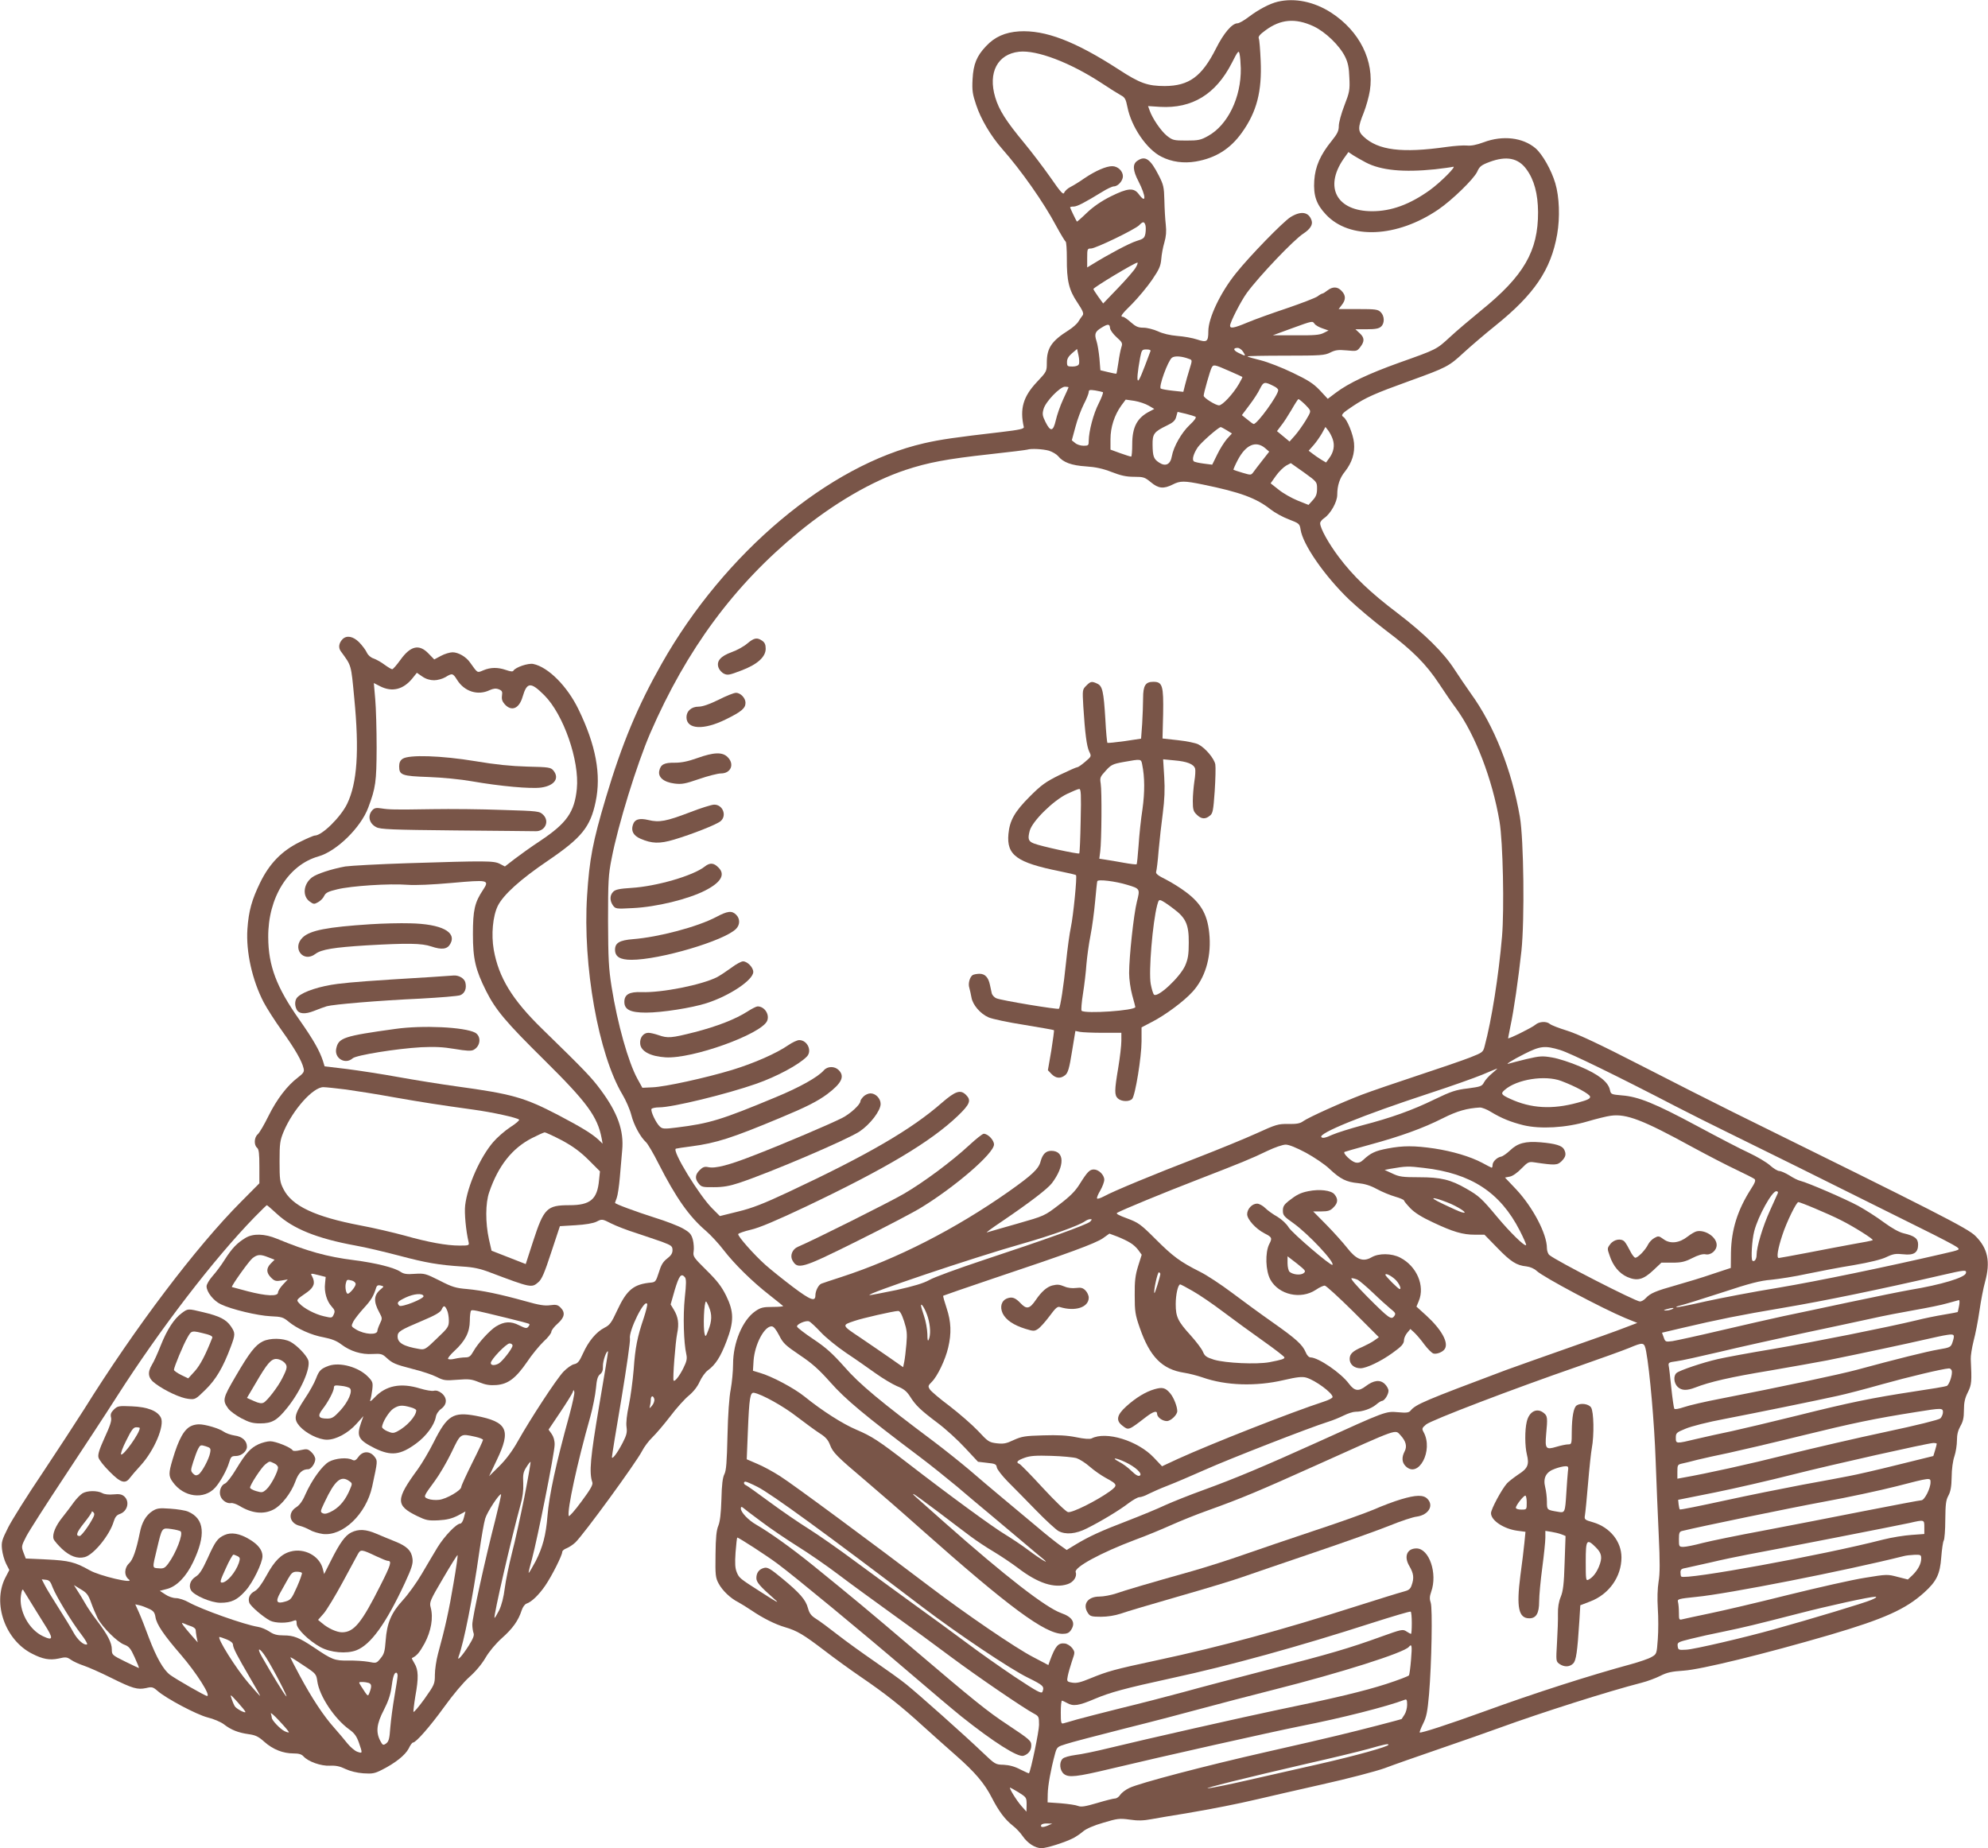 <?xml version="1.0" standalone="no"?>
<!DOCTYPE svg PUBLIC "-//W3C//DTD SVG 20010904//EN"
 "http://www.w3.org/TR/2001/REC-SVG-20010904/DTD/svg10.dtd">
<svg version="1.0" xmlns="http://www.w3.org/2000/svg"
 width="1280pt" height="1190pt" viewBox="0 0 1280 1190"
 preserveAspectRatio="xMidYMid meet">
<g transform="translate(0,1190) scale(0.1,-0.1)"
fill="#795548" stroke="none">
<path d="M8227 11889 c-51 -12 -122 -49 -187 -98 -30 -23 -62 -41 -72 -41 -35
0 -89 -63 -139 -163 -91 -180 -173 -240 -329 -241 -111 0 -161 18 -296 106
-281 182 -473 256 -643 246 -89 -6 -156 -35 -212 -95 -60 -63 -82 -116 -87
-213 -4 -73 0 -97 23 -165 30 -92 95 -201 167 -283 123 -139 269 -347 348
-496 29 -53 56 -98 61 -101 5 -3 8 -52 8 -109 -1 -142 13 -203 68 -284 35 -53
42 -70 34 -82 -7 -8 -19 -27 -28 -41 -9 -15 -37 -39 -62 -55 -111 -70 -141
-115 -141 -210 0 -56 -1 -57 -65 -125 -87 -93 -110 -171 -83 -289 2 -11 -28
-18 -147 -32 -294 -34 -391 -48 -495 -72 -613 -140 -1286 -705 -1690 -1420
-154 -272 -255 -513 -359 -862 -85 -285 -106 -397 -121 -631 -29 -449 73
-1022 228 -1281 22 -37 48 -96 57 -132 16 -64 58 -141 95 -175 10 -9 47 -71
80 -137 113 -222 198 -342 306 -434 31 -27 83 -83 114 -124 68 -88 183 -202
295 -289 44 -35 83 -66 87 -70 4 -3 -26 -6 -66 -6 -63 0 -78 -4 -112 -27 -83
-57 -144 -203 -144 -341 0 -45 -7 -118 -15 -162 -10 -49 -18 -164 -21 -299 -4
-170 -8 -225 -20 -248 -11 -21 -17 -68 -19 -161 -3 -93 -9 -144 -20 -171 -12
-29 -17 -75 -18 -185 -2 -133 0 -150 20 -187 24 -45 76 -95 126 -120 17 -9 57
-34 87 -54 72 -49 152 -89 214 -107 79 -23 121 -49 251 -148 66 -51 174 -129
240 -174 151 -103 256 -185 398 -315 62 -56 157 -141 212 -189 123 -108 184
-180 231 -272 44 -86 85 -141 135 -180 21 -16 50 -47 64 -68 32 -46 80 -77
121 -77 33 0 150 37 205 65 19 10 48 30 64 44 19 16 69 38 129 55 90 27 104
29 169 20 52 -8 90 -7 142 3 38 7 138 24 220 37 181 31 324 59 465 92 58 14
242 56 410 94 171 38 349 85 405 105 55 21 215 77 355 125 140 48 314 109 385
135 272 99 700 235 914 290 36 9 90 29 120 44 45 23 75 29 151 34 111 7 523
108 944 231 349 103 485 164 605 272 80 72 102 118 110 227 4 51 11 100 16
108 5 7 10 68 10 134 1 99 4 126 20 155 14 26 20 57 21 120 0 49 8 106 18 134
9 27 16 73 16 102 0 37 7 64 22 91 17 29 23 54 23 103 0 49 6 77 25 115 25 50
26 68 19 215 -1 19 7 71 18 115 12 44 29 132 38 195 9 63 25 147 36 186 36
131 18 216 -62 296 -49 49 -246 149 -1564 799 -121 60 -386 194 -590 299 -261
134 -399 199 -470 222 -55 17 -107 37 -116 45 -22 19 -69 16 -93 -5 -20 -18
-176 -95 -176 -87 0 2 7 37 15 77 22 101 51 304 71 486 21 202 15 716 -10 862
-52 301 -166 588 -316 795 -31 44 -78 113 -104 153 -69 108 -190 228 -365 362
-181 137 -287 239 -382 365 -66 88 -119 184 -119 216 0 9 12 24 26 33 41 28
84 104 84 150 0 60 16 109 50 150 45 58 64 117 58 184 -5 55 -45 153 -68 167
-19 12 -9 24 59 69 86 57 139 81 366 163 241 87 254 94 351 184 46 42 137 120
202 172 251 202 358 360 398 588 19 109 14 242 -12 329 -25 85 -83 187 -127
225 -82 70 -212 85 -334 39 -46 -17 -81 -24 -108 -21 -22 2 -80 -2 -130 -9
-288 -41 -441 -22 -535 66 -38 35 -38 59 0 153 16 40 34 105 40 143 30 192
-66 384 -250 503 -109 70 -233 96 -343 70z m230 -158 c77 -36 168 -124 204
-197 18 -37 25 -70 27 -134 4 -79 1 -94 -32 -179 -20 -51 -36 -111 -36 -132 0
-32 -9 -50 -45 -95 -74 -91 -107 -166 -113 -257 -6 -96 13 -152 75 -218 152
-163 457 -150 724 32 88 60 228 196 250 243 15 34 26 43 79 63 110 41 186 26
239 -48 49 -67 73 -157 74 -274 1 -252 -92 -412 -368 -635 -66 -54 -156 -130
-199 -170 -88 -81 -84 -79 -329 -166 -195 -70 -324 -131 -405 -192 l-53 -40
-51 55 c-42 44 -75 65 -175 113 -68 33 -161 69 -205 80 -45 11 -84 22 -86 25
-3 3 107 5 244 5 230 0 253 2 289 20 32 16 50 19 105 14 64 -6 67 -6 88 21 29
37 28 61 -4 90 l-27 25 73 0 c54 0 78 4 92 17 24 21 23 68 -2 93 -18 18 -33
20 -146 20 l-125 0 20 26 c27 34 27 62 -1 91 -26 28 -57 29 -91 3 -14 -11 -28
-20 -32 -20 -4 0 -19 -8 -33 -19 -15 -10 -103 -44 -197 -76 -93 -31 -207 -72
-252 -91 -88 -37 -113 -41 -113 -21 0 22 70 159 108 211 80 109 303 343 364
382 43 28 62 57 53 84 -18 56 -68 64 -136 22 -50 -32 -262 -250 -350 -360
-101 -125 -179 -289 -179 -375 0 -67 -9 -74 -72 -53 -29 10 -87 20 -128 23
-47 4 -94 15 -125 30 -27 12 -69 23 -92 23 -35 0 -50 7 -82 35 -21 19 -44 35
-50 35 -22 0 -10 16 60 85 38 39 95 107 126 152 47 69 56 90 60 135 2 29 11
77 20 107 11 38 14 71 9 115 -4 33 -8 104 -9 156 -2 86 -6 101 -36 160 -55
108 -88 130 -139 94 -31 -21 -28 -62 8 -131 50 -98 51 -150 2 -83 -32 43 -70
40 -181 -15 -60 -30 -112 -66 -153 -105 -34 -33 -63 -58 -64 -57 -5 6 -44 87
-44 92 0 3 10 5 23 5 22 0 70 25 181 93 33 21 68 37 78 37 26 0 58 36 58 65 0
34 -33 65 -69 65 -39 0 -108 -30 -179 -78 -31 -22 -72 -47 -90 -56 -18 -9 -36
-26 -40 -37 -6 -15 -22 2 -89 99 -45 64 -121 164 -169 222 -116 140 -161 210
-186 293 -48 160 15 279 154 294 114 12 327 -69 529 -201 54 -36 112 -72 127
-80 25 -13 31 -25 41 -75 25 -127 124 -273 219 -320 66 -34 144 -44 221 -31
128 22 222 81 297 186 96 134 130 266 121 464 -3 69 -8 133 -12 142 -5 12 6
26 42 52 98 73 193 81 310 27z m-468 -271 c3 -187 -84 -365 -210 -435 -48 -27
-63 -30 -141 -30 -81 0 -88 2 -125 31 -38 31 -93 111 -111 163 l-10 28 77 -5
c207 -12 359 81 462 282 40 79 45 84 50 59 4 -16 7 -57 8 -93z m805 -606 c97
-51 242 -65 446 -44 52 6 104 13 115 16 29 9 -78 -99 -150 -151 -129 -92 -247
-135 -370 -135 -227 0 -311 152 -185 336 l32 45 31 -21 c18 -11 54 -32 81 -46z
m-1419 -404 c3 -10 3 -34 0 -53 -6 -30 -12 -35 -58 -49 -45 -14 -177 -84 -284
-150 l-33 -20 0 61 c0 58 1 61 25 61 29 0 282 122 310 150 24 25 32 25 40 0z
m-62 -272 c-10 -18 -61 -77 -114 -132 l-96 -100 -32 44 c-17 24 -31 46 -31 49
0 10 264 169 283 170 5 1 0 -14 -10 -31z m1151 -363 c6 -9 29 -22 50 -29 l40
-14 -32 -16 c-25 -13 -61 -16 -179 -15 l-148 0 120 44 c140 51 135 49 149 30z
m-1317 -27 c1 -13 20 -39 42 -59 37 -33 40 -39 31 -65 -5 -16 -14 -60 -19 -98
-6 -37 -11 -70 -13 -72 -2 -1 -26 3 -53 10 l-50 12 -6 75 c-4 42 -12 92 -19
113 -15 46 -9 61 32 86 42 26 53 25 55 -2z m857 -153 c19 -30 17 -30 -28 -8
-36 17 -39 33 -7 33 10 0 26 -11 35 -25z m-1057 -79 c-4 -10 -19 -16 -42 -16
-32 0 -35 2 -35 29 0 21 10 37 33 57 l32 27 9 -41 c5 -22 6 -48 3 -56z m460
82 c-53 -143 -72 -188 -79 -188 -9 0 -4 55 13 148 10 49 12 52 41 52 20 0 29
-4 25 -12z m249 -49 c21 -7 21 -8 3 -66 -10 -32 -23 -78 -29 -102 l-11 -44
-66 7 c-37 4 -72 10 -79 14 -16 9 46 180 72 199 18 13 63 10 110 -8z m264 -80
c41 -18 77 -34 79 -36 2 -1 -8 -21 -22 -45 -37 -64 -106 -138 -128 -138 -22 0
-99 48 -99 62 0 17 41 161 51 180 12 23 17 22 119 -23z m283 -96 c15 -7 27
-18 27 -25 0 -32 -135 -219 -158 -218 -4 0 -22 13 -41 29 l-35 28 48 64 c27
35 58 83 69 107 23 45 29 46 90 15z m-1323 -7 c0 -2 -16 -37 -35 -78 -19 -41
-40 -102 -47 -134 -17 -73 -34 -76 -66 -12 -20 40 -22 52 -13 84 13 48 106
144 138 144 13 0 23 -2 23 -4z m221 -31 c4 -3 -8 -35 -27 -73 -34 -66 -63
-177 -64 -239 0 -31 -2 -33 -34 -33 -19 0 -43 8 -54 18 l-21 17 23 85 c12 47
37 113 54 147 18 34 32 70 32 79 0 14 7 15 42 10 22 -4 44 -9 49 -11z m295
-87 l36 -21 -28 -15 c-82 -41 -114 -101 -114 -212 0 -44 -3 -80 -7 -80 -5 0
-36 10 -70 22 l-63 23 0 67 c0 77 25 154 69 216 l29 39 56 -8 c30 -5 72 -19
92 -31z m989 24 c11 -9 29 -27 39 -39 18 -22 17 -23 -18 -82 -20 -32 -51 -76
-70 -97 l-33 -37 -41 34 -40 33 27 36 c16 19 45 65 67 102 21 37 41 68 44 68
3 0 14 -8 25 -18z m-688 -95 c8 -5 -7 -25 -37 -53 -53 -50 -104 -140 -115
-202 -9 -52 -40 -68 -81 -41 -36 23 -42 40 -43 115 -1 70 9 84 92 124 40 19
54 32 60 56 l9 32 52 -12 c29 -7 57 -16 63 -19z m201 -87 l34 -21 -32 -35
c-17 -20 -46 -65 -63 -101 l-32 -65 -55 7 c-30 4 -59 10 -64 15 -12 12 -1 50
26 90 21 31 134 130 148 130 3 0 20 -9 38 -20z m683 -58 c14 -41 6 -83 -22
-121 l-21 -29 -32 19 c-17 10 -42 28 -55 38 l-25 19 31 35 c17 19 41 54 54 76
l23 42 18 -23 c10 -13 23 -38 29 -56z m-437 -56 l28 -24 -43 -55 c-24 -31 -51
-65 -59 -77 -15 -20 -16 -20 -70 -4 -30 9 -57 18 -58 19 -2 2 11 32 29 66 51
95 114 123 173 75z m-1390 -18 c22 -7 49 -23 59 -35 32 -40 86 -60 179 -66 62
-4 108 -14 165 -36 59 -23 94 -31 145 -31 61 0 69 -3 108 -35 49 -41 82 -44
140 -15 49 25 74 25 196 0 239 -49 343 -87 435 -160 27 -21 79 -50 117 -64 67
-26 70 -28 76 -66 15 -98 156 -300 313 -451 55 -52 161 -141 236 -198 173
-130 260 -218 343 -344 36 -55 85 -126 109 -158 123 -168 234 -456 280 -729
22 -130 31 -563 16 -740 -22 -254 -67 -539 -112 -706 -10 -39 -13 -41 -94 -73
-46 -18 -197 -70 -337 -116 -139 -46 -300 -101 -358 -123 -131 -50 -344 -146
-379 -171 -20 -15 -43 -19 -96 -18 -65 1 -79 -3 -206 -61 -75 -34 -246 -104
-380 -156 -271 -104 -544 -217 -601 -249 -21 -11 -41 -18 -44 -14 -4 3 5 26
20 51 14 24 26 56 26 70 0 31 -36 66 -67 66 -27 0 -42 -15 -92 -95 -28 -45
-62 -79 -132 -132 -94 -72 -94 -72 -269 -122 -96 -27 -184 -53 -195 -56 -11
-4 32 28 95 70 177 120 295 210 323 247 84 112 82 208 -4 208 -35 0 -56 -21
-69 -68 -12 -48 -55 -88 -205 -194 -346 -243 -722 -435 -1080 -551 -61 -20
-117 -38 -126 -42 -19 -7 -39 -47 -39 -76 0 -42 -31 -31 -144 54 -62 47 -142
111 -177 142 -75 67 -180 186 -176 199 2 5 38 18 81 28 54 12 167 60 355 149
513 244 803 417 978 584 78 75 88 100 53 135 -36 36 -68 25 -155 -50 -196
-172 -476 -335 -988 -575 -162 -76 -234 -104 -325 -126 l-117 -29 -48 48 c-85
84 -264 377 -235 386 7 2 52 9 100 15 159 21 260 53 573 184 164 68 239 106
301 152 93 70 115 114 74 155 -26 26 -72 26 -96 -2 -39 -44 -155 -109 -310
-173 -348 -145 -426 -169 -638 -195 -78 -10 -91 -9 -107 6 -25 22 -62 101 -54
114 3 5 26 10 50 10 85 0 434 85 625 152 131 46 273 122 324 174 37 36 5 107
-48 107 -13 0 -45 -15 -71 -33 -75 -52 -220 -116 -361 -159 -172 -52 -433
-109 -513 -112 l-65 -3 -32 58 c-59 108 -128 353 -166 591 -19 120 -22 181
-23 425 0 255 2 297 23 402 41 215 163 609 249 808 234 539 540 953 956 1294
227 186 471 328 687 400 145 48 266 71 540 101 129 14 240 28 245 30 23 8 100
4 139 -7z m1726 -244 c0 -34 -6 -51 -27 -74 l-28 -31 -70 28 c-39 16 -94 47
-122 70 l-52 41 34 48 c19 27 49 56 66 66 l30 16 85 -60 c83 -60 84 -61 84
-104z m1566 -3615 c65 -20 355 -161 750 -366 93 -48 235 -119 315 -158 130
-63 695 -343 1254 -622 116 -57 221 -112 234 -122 23 -18 23 -18 -90 -44 -376
-87 -802 -175 -1056 -218 -161 -26 -374 -67 -474 -89 -99 -23 -183 -39 -186
-37 -2 3 11 8 29 12 18 4 137 41 263 82 184 61 248 77 320 83 50 5 153 21 230
38 77 16 212 42 300 56 104 18 178 36 211 52 44 21 60 23 108 18 68 -8 96 10
96 62 0 39 -21 56 -93 73 -30 7 -76 33 -128 71 -44 33 -118 80 -165 106 -82
44 -321 148 -373 161 -14 3 -46 19 -70 35 -25 15 -54 28 -64 28 -11 0 -38 16
-60 36 -22 20 -83 56 -136 81 -53 24 -204 103 -336 174 -270 145 -376 188
-482 196 -68 6 -71 7 -77 34 -10 52 -74 102 -193 152 -60 26 -141 52 -179 58
-63 11 -79 10 -165 -10 -51 -13 -101 -25 -109 -28 -39 -14 13 20 95 61 103 52
132 55 231 25z m-439 -150 c-21 -17 -44 -43 -52 -58 -13 -25 -21 -28 -103 -39
-78 -9 -108 -19 -214 -70 -145 -71 -283 -120 -468 -168 -74 -20 -161 -47 -193
-61 -43 -20 -61 -23 -69 -15 -24 24 270 143 697 283 135 44 287 98 338 119 51
22 94 39 97 40 2 0 -12 -14 -33 -31z m445 -49 c93 -35 183 -84 186 -101 2 -13
-16 -22 -80 -39 -164 -45 -301 -37 -435 25 -57 26 -62 34 -35 57 78 69 260 97
364 58z m-453 -199 c68 -41 126 -65 210 -86 109 -26 272 -17 411 24 58 17 126
34 151 37 101 14 207 -27 526 -202 98 -53 225 -119 283 -146 57 -27 110 -54
116 -59 10 -8 5 -23 -23 -66 -86 -135 -125 -260 -128 -407 l-1 -100 -115 -38
c-63 -22 -169 -54 -236 -73 -132 -37 -168 -52 -197 -84 -11 -12 -27 -21 -37
-21 -28 0 -540 262 -583 299 -9 7 -16 28 -16 45 0 91 -90 262 -197 377 l-73
77 31 6 c18 3 49 25 75 52 41 42 48 45 82 40 135 -20 149 -19 176 7 28 28 32
47 16 77 -13 24 -57 37 -151 45 -97 8 -147 -5 -196 -52 -21 -20 -47 -38 -57
-40 -28 -5 -56 -33 -56 -55 0 -11 -3 -18 -7 -16 -5 2 -31 15 -60 31 -78 41
-191 74 -307 92 -130 19 -203 19 -302 0 -79 -15 -109 -29 -155 -72 -19 -18
-33 -22 -52 -18 -28 7 -83 60 -70 68 4 2 77 23 161 46 199 54 343 106 470 170
95 48 157 65 241 70 13 0 45 -12 70 -28z m-1191 -263 c53 -29 122 -75 152
-104 70 -66 109 -85 184 -92 42 -4 79 -15 121 -38 33 -18 86 -40 118 -49 31
-9 57 -20 57 -25 0 -4 19 -27 41 -50 28 -29 75 -58 144 -90 131 -62 193 -80
271 -80 l62 0 82 -84 c87 -90 125 -114 188 -120 24 -3 50 -14 66 -29 44 -41
423 -242 569 -303 l79 -32 -84 -32 c-45 -18 -209 -76 -363 -130 -154 -54 -334
-118 -400 -142 -522 -196 -580 -220 -613 -261 -11 -13 -27 -15 -81 -10 -79 7
-78 7 -516 -192 -345 -156 -533 -235 -737 -309 -86 -31 -196 -75 -245 -97 -48
-23 -158 -68 -243 -101 -173 -66 -248 -101 -333 -152 l-59 -36 -41 29 c-23 16
-94 72 -157 126 -63 53 -162 135 -219 183 -58 48 -152 128 -210 178 -58 49
-162 132 -231 184 -334 250 -478 369 -573 479 -76 85 -117 123 -198 177 -57
38 -105 75 -107 82 -5 15 56 42 77 34 9 -3 42 -34 74 -68 32 -35 106 -95 165
-135 59 -39 144 -99 189 -131 46 -33 108 -70 138 -83 43 -17 62 -32 84 -66 37
-59 69 -89 178 -171 51 -38 130 -110 176 -160 l84 -90 59 -7 c52 -5 59 -9 62
-29 2 -13 34 -54 70 -91 37 -37 119 -120 182 -185 63 -65 129 -125 145 -134
47 -25 112 -19 183 17 94 47 211 118 268 162 28 21 60 39 70 39 11 0 38 9 59
21 22 11 78 36 125 54 47 18 156 65 242 103 147 66 667 269 788 307 30 9 76
28 102 41 26 13 60 24 75 24 45 0 100 19 132 45 16 14 34 25 39 25 16 0 42 41
42 65 0 12 -11 32 -25 45 -30 28 -71 23 -121 -15 -47 -36 -73 -32 -109 16 -51
69 -196 168 -247 169 -10 0 -24 14 -31 33 -21 49 -60 85 -212 192 -77 54 -196
141 -265 193 -68 51 -160 112 -205 134 -127 64 -173 98 -285 210 -97 97 -111
106 -183 133 -55 20 -74 31 -64 36 33 19 297 128 512 211 289 112 353 138 456
188 46 22 98 40 117 40 21 0 68 -19 130 -52z m760 -98 c304 -35 491 -157 617
-403 25 -49 44 -92 41 -94 -10 -10 -104 83 -186 181 -100 120 -118 136 -198
182 -102 59 -166 74 -305 74 -107 0 -128 3 -172 24 l-50 23 35 7 c104 18 117
18 218 6z m2279 -162 c-3 -7 -26 -58 -51 -113 -46 -101 -86 -234 -86 -286 0
-27 -15 -47 -27 -36 -10 11 -3 133 12 190 25 97 114 257 142 257 9 0 13 -6 10
-12z m-2104 -70 c70 -32 116 -68 67 -53 -14 4 -65 27 -115 51 -65 31 -80 42
-55 38 19 -3 65 -20 103 -36z m2343 -29 c53 -22 129 -56 168 -76 82 -41 210
-122 204 -128 -3 -3 -58 -14 -124 -25 -65 -12 -198 -37 -295 -56 -96 -18 -180
-34 -186 -34 -16 0 -7 57 23 148 27 83 90 212 103 212 5 0 53 -18 107 -41z
m-4667 -85 c-19 -19 -295 -118 -689 -248 -162 -54 -319 -111 -347 -128 -38
-21 -99 -39 -210 -64 -87 -18 -165 -33 -173 -33 -47 1 671 243 986 332 183 52
358 115 399 143 11 8 26 14 34 14 13 0 13 -2 0 -16z m258 -136 c18 -10 42 -32
53 -48 l21 -29 -23 -73 c-18 -58 -23 -96 -22 -188 0 -103 3 -125 32 -208 65
-188 144 -269 287 -291 33 -5 86 -19 118 -30 150 -53 344 -59 523 -17 86 20
118 23 144 16 59 -17 170 -99 170 -125 0 -7 -26 -20 -57 -30 -203 -66 -718
-268 -940 -369 l-101 -47 -53 56 c-103 109 -308 172 -401 123 -12 -5 -47 -3
-99 8 -59 12 -117 15 -213 12 -116 -3 -138 -7 -189 -30 -48 -23 -66 -26 -110
-21 -49 6 -56 11 -120 80 -38 40 -120 111 -182 159 -63 47 -121 96 -128 108
-13 20 -12 24 13 49 36 36 87 142 105 220 22 92 19 167 -10 254 -14 42 -24 77
-22 80 3 2 150 53 328 113 479 160 652 224 700 257 l42 30 51 -19 c28 -11 66
-29 83 -40z m5381 -195 c-5 -29 -163 -76 -358 -108 -52 -9 -230 -45 -395 -80
-165 -35 -356 -76 -425 -90 -69 -15 -246 -55 -395 -90 -148 -35 -291 -66 -316
-70 -45 -6 -47 -5 -57 24 l-11 30 127 30 c239 56 367 82 657 131 256 43 621
118 1015 209 151 35 163 36 158 14z m-5187 -6 c-2 -20 -35 -126 -38 -123 -8 8
20 137 29 134 5 -2 9 -7 9 -11z m209 -110 c41 -23 129 -83 195 -133 66 -50
182 -134 258 -188 75 -53 137 -101 137 -106 0 -10 -15 -15 -97 -31 -83 -15
-280 -6 -356 16 -50 16 -60 23 -72 52 -8 19 -44 66 -79 105 -82 90 -96 119
-96 201 0 62 15 127 29 127 3 0 40 -19 81 -43z m4934 -94 c-4 -21 -8 -39 -9
-41 -1 -1 -42 -9 -91 -17 -49 -8 -127 -24 -174 -36 -191 -46 -662 -140 -920
-184 -151 -25 -313 -55 -360 -66 -100 -23 -244 -72 -265 -89 -22 -18 -18 -66
7 -90 26 -24 58 -25 113 -4 92 36 225 67 480 109 149 26 315 55 370 66 222 45
526 110 625 133 58 13 124 28 148 31 47 7 50 2 32 -52 -10 -27 -16 -30 -88
-42 -72 -12 -277 -63 -527 -131 -107 -29 -502 -113 -873 -185 -100 -19 -208
-44 -239 -55 -36 -12 -59 -16 -63 -10 -3 6 -12 65 -19 133 -7 67 -14 132 -17
144 -3 19 2 22 49 28 28 3 153 31 277 60 124 30 365 83 535 120 171 36 370 79
444 95 74 17 200 41 280 55 80 14 175 33 211 44 36 10 69 19 73 20 4 0 5 -16
1 -36z m-6639 -77 c16 -55 18 -110 5 -141 -6 -14 -9 -5 -9 36 -1 31 -10 82
-21 114 -11 32 -20 63 -20 69 1 22 31 -30 45 -78z m4790 54 c-11 -5 -29 -8
-40 -8 -16 0 -15 2 5 8 34 11 60 11 35 0z m-4944 -77 c18 -56 21 -79 15 -147
-4 -45 -10 -96 -14 -115 l-7 -34 -80 56 c-44 31 -131 90 -194 133 -123 82
-123 81 -39 109 48 17 250 63 280 64 12 1 23 -18 39 -66z m-805 -90 c26 -52
40 -65 133 -128 81 -54 124 -93 198 -176 94 -107 222 -214 573 -478 68 -51
176 -138 240 -191 63 -54 163 -138 221 -186 58 -49 149 -125 201 -169 52 -44
110 -93 129 -108 61 -50 -10 -8 -91 53 -41 31 -109 76 -150 101 -74 44 -355
249 -624 457 -192 148 -233 174 -331 216 -88 37 -220 121 -335 214 -67 54
-211 131 -289 153 l-43 13 4 66 c8 105 69 220 116 220 13 0 28 -19 48 -57z
m5583 -105 c23 -123 53 -465 61 -700 5 -139 14 -356 20 -483 8 -171 8 -248 -1
-299 -7 -44 -9 -108 -5 -172 4 -57 4 -146 0 -198 -7 -95 -7 -96 -40 -115 -18
-11 -77 -31 -131 -46 -265 -72 -619 -185 -948 -305 -229 -83 -407 -141 -414
-135 -2 3 8 29 22 57 22 44 28 77 38 188 17 203 23 554 11 590 -8 23 -8 40 3
71 42 118 -13 279 -95 279 -61 0 -82 -52 -46 -113 28 -48 32 -77 15 -124 -8
-25 -19 -33 -55 -42 -24 -6 -162 -49 -307 -95 -469 -150 -865 -258 -1277 -346
-276 -59 -318 -71 -428 -116 -65 -27 -91 -33 -119 -28 -34 6 -35 8 -28 43 4
20 16 62 27 95 20 58 20 58 1 85 -11 14 -32 27 -47 29 -43 5 -61 -16 -96 -111
l-10 -28 -97 51 c-113 58 -438 280 -668 455 -354 269 -885 662 -962 710 -45
29 -111 65 -148 80 l-67 29 7 175 c9 224 15 257 40 253 50 -9 189 -86 276
-154 54 -41 119 -89 147 -107 37 -23 54 -42 66 -74 19 -50 42 -73 231 -233 77
-65 239 -206 360 -314 559 -496 793 -670 907 -670 27 0 41 6 52 22 34 48 13
86 -62 112 -100 36 -358 236 -747 580 -218 193 -211 186 -203 186 4 0 73 -50
155 -112 81 -62 177 -134 213 -161 36 -27 102 -71 148 -98 45 -27 115 -74 155
-104 129 -99 235 -134 321 -105 38 12 62 49 52 77 -12 31 161 125 384 209 69
25 172 68 230 94 58 26 164 69 235 94 220 79 327 124 705 294 538 242 500 229
538 190 34 -37 43 -71 26 -103 -20 -38 -18 -71 6 -95 83 -83 181 101 116 219
-12 22 -11 26 16 49 33 28 565 231 973 372 149 52 299 106 335 121 93 39 97
38 109 -23z m1967 -122 c8 -22 -15 -93 -32 -100 -9 -4 -105 -20 -213 -36 -268
-41 -407 -69 -751 -155 -162 -40 -351 -85 -420 -100 -69 -14 -171 -37 -227
-50 -133 -32 -133 -32 -133 8 0 30 4 34 63 58 35 15 144 43 252 63 212 41 580
116 725 148 52 11 182 45 288 75 168 47 391 100 430 102 7 1 15 -5 18 -13z
m-56 -269 c0 -13 -8 -31 -17 -40 -11 -9 -150 -44 -353 -87 -184 -39 -468 -105
-630 -145 -250 -63 -524 -123 -672 -149 l-38 -7 0 45 c0 42 2 46 28 52 15 3
61 14 102 25 41 10 131 30 200 44 69 15 280 64 470 111 330 81 469 110 735
152 167 27 175 27 175 -1z m-40 -203 c0 -4 -5 -23 -11 -43 l-11 -36 -231 -57
c-128 -32 -268 -64 -312 -72 -44 -9 -179 -34 -300 -56 -121 -23 -347 -68 -502
-102 -156 -34 -285 -60 -287 -57 -3 2 -6 17 -8 33 l-3 29 235 47 c129 26 354
78 500 115 261 66 864 201 908 204 12 0 22 -2 22 -5z m-5538 -93 c20 -7 58
-31 85 -55 26 -23 72 -55 101 -71 79 -43 81 -48 27 -88 -84 -60 -243 -140
-269 -133 -13 3 -85 73 -161 155 -76 83 -144 152 -151 155 -26 10 -14 23 34
40 37 13 73 15 172 12 69 -2 142 -9 162 -15z m313 -25 c66 -31 113 -75 94 -87
-10 -6 -26 3 -54 30 -22 22 -58 48 -80 59 -55 29 -21 27 40 -2z m5185 -130 c0
-40 -39 -116 -59 -116 -10 0 -177 -32 -372 -70 -195 -39 -487 -95 -649 -126
-162 -30 -337 -66 -388 -79 -52 -14 -107 -25 -123 -25 -28 0 -29 2 -29 49 0
42 3 50 23 54 118 29 690 147 912 188 154 28 363 73 465 99 221 57 220 57 220
26z m-7552 -30 c87 -44 442 -302 1062 -774 228 -173 565 -399 678 -454 101
-50 107 -56 94 -91 -6 -14 -33 0 -178 96 -94 63 -233 161 -310 219 -76 57
-227 167 -334 244 -107 78 -279 203 -383 280 -103 77 -238 171 -300 210 -61
38 -175 116 -252 173 -77 57 -146 106 -152 108 -16 6 -17 23 -3 23 6 0 41 -15
78 -34z m22 -222 c58 -44 163 -115 233 -159 71 -44 190 -126 265 -183 75 -57
232 -171 347 -254 116 -83 287 -208 380 -278 165 -123 468 -330 533 -364 30
-16 32 -20 32 -72 0 -41 -53 -296 -65 -312 -1 -1 -26 10 -56 25 -36 19 -70 28
-107 30 -53 1 -55 3 -136 80 -115 110 -408 371 -491 438 -38 31 -131 97 -205
148 -74 51 -180 127 -235 170 -55 43 -118 90 -141 104 -32 20 -43 36 -52 69
-14 53 -52 97 -166 191 -75 62 -94 73 -115 68 -33 -8 -51 -31 -51 -66 0 -26
21 -51 115 -134 38 -33 23 -26 -90 47 -133 85 -136 88 -151 124 -11 26 -13 58
-8 129 4 52 9 95 11 95 10 0 192 -118 260 -169 108 -80 549 -444 843 -696 135
-116 288 -245 340 -287 206 -164 364 -265 400 -253 31 10 50 34 50 65 0 32 -7
38 -154 136 -125 82 -218 157 -596 479 -305 260 -387 328 -658 548 -143 115
-272 207 -363 260 -51 29 -99 80 -99 104 0 11 4 13 13 6 6 -6 59 -46 117 -89z
m7490 -38 l0 -43 -82 -6 c-46 -3 -128 -16 -183 -30 -392 -101 -1276 -262
-1300 -238 -3 2 -5 15 -5 27 0 19 7 24 38 29 20 4 91 20 157 35 66 16 172 38
235 50 164 30 973 188 1045 204 96 22 95 22 95 -28z m-20 -201 c0 -34 -21 -73
-57 -108 l-29 -27 -67 17 c-64 17 -69 17 -209 -6 -79 -12 -303 -63 -498 -111
-195 -49 -422 -102 -505 -119 -82 -17 -160 -34 -172 -37 -22 -6 -23 -3 -23 42
0 27 -3 58 -6 69 -5 19 2 21 118 33 200 19 957 168 1333 262 17 5 49 8 73 9
39 1 42 -1 42 -24z m-320 -266 c-39 -18 -394 -125 -625 -189 -192 -54 -519
-130 -567 -132 -50 -3 -53 -2 -56 23 -3 24 1 26 85 47 48 12 142 33 208 46
140 29 209 46 478 115 201 52 466 110 502 110 12 0 2 -9 -25 -20z m-2960 -150
c0 -38 -2 -69 -5 -69 -3 0 -17 7 -30 16 -23 15 -31 13 -162 -34 -201 -73 -336
-113 -728 -213 -192 -50 -438 -114 -545 -144 -107 -29 -289 -76 -405 -104
-115 -29 -241 -61 -280 -72 -38 -11 -78 -23 -87 -25 -16 -5 -18 3 -18 70 0 42
3 76 8 76 4 -1 18 -7 32 -15 40 -23 75 -18 178 26 99 42 194 68 497 134 372
80 823 205 1285 354 135 43 248 77 253 74 4 -2 7 -35 7 -74z m-5 -237 c-4 -49
-10 -94 -13 -99 -4 -6 -70 -31 -147 -56 -143 -46 -339 -93 -700 -167 -216 -45
-849 -188 -1087 -246 -81 -20 -178 -40 -214 -44 -37 -5 -74 -15 -82 -24 -24
-23 -19 -76 8 -98 31 -25 82 -19 300 33 334 80 1040 238 1220 274 270 53 560
127 673 170 14 6 17 1 17 -32 0 -21 -8 -50 -17 -63 -9 -14 -17 -26 -18 -28 -2
-3 -272 -73 -415 -107 -52 -13 -255 -60 -450 -104 -402 -91 -824 -202 -888
-233 -24 -11 -50 -31 -59 -44 -8 -13 -23 -24 -33 -24 -10 0 -62 -13 -115 -29
-78 -23 -104 -27 -124 -19 -14 6 -64 13 -111 17 l-85 6 1 55 c1 54 20 158 46
254 13 48 15 49 73 67 33 11 202 55 375 99 173 43 398 102 500 130 102 28 311
82 464 121 428 108 835 237 867 275 19 23 22 10 14 -84z m-145 -546 c0 -12
-216 -72 -450 -125 -146 -33 -354 -80 -463 -105 -108 -25 -219 -47 -245 -50
-59 -7 251 70 633 158 160 36 337 79 395 95 105 30 130 35 130 27z m-2381
-307 c49 -31 51 -33 51 -78 l-1 -46 -32 36 c-32 36 -83 119 -73 119 2 0 27
-14 55 -31z m186 -214 c-31 -13 -50 -11 -40 6 4 5 21 9 38 8 l32 -1 -30 -13z"/>
<path d="M4812 7757 c-22 -19 -67 -44 -101 -56 -72 -26 -99 -58 -85 -99 5 -15
21 -33 36 -40 23 -11 36 -8 109 20 105 39 159 88 159 141 0 26 -6 40 -22 51
-33 23 -52 20 -96 -17z"/>
<path d="M6994 7485 c-25 -25 -25 -27 -19 -133 11 -175 22 -258 38 -291 15
-31 15 -31 -26 -66 -22 -19 -45 -35 -51 -35 -6 0 -58 -23 -116 -51 -89 -44
-116 -64 -190 -138 -97 -97 -129 -154 -137 -240 -13 -137 53 -185 331 -241 55
-11 102 -22 104 -25 8 -8 -18 -266 -33 -335 -8 -36 -22 -137 -31 -225 -15
-150 -37 -291 -46 -300 -7 -7 -374 54 -402 67 -15 6 -29 22 -31 35 -3 13 -8
35 -11 51 -10 49 -32 72 -67 72 -17 0 -37 -4 -44 -8 -19 -12 -31 -55 -22 -82
4 -14 10 -42 14 -63 8 -47 57 -105 111 -128 23 -10 126 -32 229 -48 103 -17
189 -32 191 -34 2 -2 -6 -61 -17 -131 l-22 -127 23 -24 c28 -29 59 -32 89 -7
17 14 26 43 43 150 l22 134 29 -6 c16 -3 83 -6 148 -6 l119 0 0 -52 c0 -29 -9
-107 -20 -173 -25 -148 -25 -177 -2 -198 23 -21 75 -22 92 -2 20 24 60 271 60
370 l0 90 67 35 c86 44 206 133 261 194 79 86 119 214 110 353 -9 136 -49 212
-152 289 -34 26 -92 62 -129 81 -51 25 -67 38 -63 50 3 8 11 70 16 137 6 66
18 175 27 241 11 86 14 152 9 233 l-7 113 73 -7 c82 -7 124 -24 133 -53 3 -10
1 -48 -5 -83 -5 -34 -10 -91 -10 -126 0 -54 4 -67 25 -87 29 -29 55 -32 85 -7
19 15 22 32 31 157 5 77 7 155 4 173 -7 38 -64 106 -109 129 -17 9 -76 21
-131 27 l-100 11 4 158 c3 182 -4 207 -63 207 -51 0 -66 -24 -66 -106 0 -38
-3 -112 -6 -165 l-7 -95 -106 -16 c-58 -8 -108 -13 -111 -11 -2 2 -9 70 -13
151 -11 182 -19 215 -52 230 -36 17 -43 15 -71 -13z m360 -507 c17 -83 17
-179 2 -288 -10 -63 -21 -168 -25 -233 -5 -65 -10 -120 -13 -122 -2 -2 -40 2
-83 10 -44 8 -97 17 -118 20 l-39 6 6 47 c9 68 11 390 3 437 -6 37 -4 43 32
82 35 39 45 44 117 57 112 20 111 20 118 -16z m-396 -362 c-2 -113 -6 -207 -9
-211 -7 -6 -247 46 -292 64 -36 14 -41 29 -27 82 17 62 151 194 240 237 36 17
71 32 79 32 11 0 13 -36 9 -204z m299 -413 c84 -25 84 -26 63 -109 -20 -78
-50 -353 -50 -460 0 -39 9 -102 20 -142 11 -39 20 -74 20 -76 0 -23 -324 -45
-346 -24 -4 4 0 54 9 110 9 57 19 141 22 188 4 47 15 130 26 185 11 55 24 154
30 220 6 66 12 125 14 131 4 14 117 0 192 -23z m300 -155 c78 -58 98 -101 97
-218 0 -76 -5 -105 -23 -147 -33 -75 -178 -210 -201 -187 -6 6 -15 37 -21 69
-14 79 12 395 42 508 9 34 12 36 32 26 12 -6 46 -29 74 -51z"/>
<path d="M4626 7394 c-59 -29 -103 -44 -128 -44 -46 0 -78 -28 -78 -68 0 -79
111 -85 255 -13 100 49 125 71 125 106 0 31 -33 65 -62 64 -13 0 -63 -20 -112
-45z"/>
<path d="M4490 7019 c-62 -22 -102 -30 -146 -30 -67 1 -90 -11 -99 -51 -10
-42 28 -74 97 -83 48 -6 69 -2 159 29 58 20 121 36 141 36 64 0 89 60 43 105
-33 34 -89 32 -195 -6z"/>
<path d="M4440 6669 c-150 -57 -195 -66 -265 -49 -58 14 -89 5 -100 -31 -13
-39 3 -69 48 -89 74 -32 123 -34 217 -6 114 34 275 97 300 119 42 36 13 108
-43 106 -18 -1 -88 -23 -157 -50z"/>
<path d="M4537 6320 c-75 -59 -310 -127 -471 -137 -77 -5 -103 -10 -118 -25
-22 -22 -23 -56 -2 -87 17 -23 20 -24 128 -18 152 7 356 57 466 113 102 52
132 103 86 148 -30 31 -55 33 -89 6z"/>
<path d="M4610 5995 c-120 -63 -369 -129 -534 -142 -87 -7 -116 -24 -116 -68
0 -45 32 -65 106 -65 182 0 596 122 673 199 26 26 27 65 1 91 -28 28 -55 25
-130 -15z"/>
<path d="M4709 5669 c-30 -22 -71 -49 -91 -60 -97 -50 -357 -102 -487 -97 -79
3 -111 -15 -111 -63 0 -50 39 -69 140 -69 100 0 294 30 390 61 147 47 300 149
300 201 0 29 -38 68 -66 68 -11 0 -45 -18 -75 -41z"/>
<path d="M4814 5388 c-77 -50 -198 -97 -342 -134 -150 -38 -172 -40 -232 -19
-23 8 -53 15 -65 15 -33 0 -57 -32 -53 -71 4 -48 66 -81 163 -87 172 -11 614
148 654 234 18 41 -16 94 -61 94 -8 0 -36 -14 -64 -32z"/>
<path d="M5560 4840 c-11 -11 -20 -24 -20 -30 0 -22 -67 -83 -119 -109 -80
-40 -368 -163 -556 -236 -173 -68 -258 -90 -305 -80 -23 5 -35 1 -55 -19 -30
-30 -32 -56 -6 -87 17 -22 27 -24 98 -23 58 0 100 7 163 28 204 68 695 278
775 331 68 46 135 133 135 177 0 35 -32 68 -65 68 -14 0 -34 -9 -45 -20z"/>
<path d="M6238 4524 c-114 -105 -292 -237 -419 -311 -87 -51 -582 -299 -682
-341 -35 -15 -51 -55 -36 -85 34 -64 60 -56 416 121 175 87 361 184 413 216
221 135 470 350 470 407 0 28 -39 69 -66 69 -8 0 -51 -34 -96 -76z"/>
<path d="M10925 3972 c-11 -2 -37 -17 -59 -34 -53 -42 -112 -49 -155 -17 -30
22 -34 22 -59 8 -15 -8 -33 -27 -40 -41 -18 -38 -70 -90 -84 -86 -7 2 -22 22
-33 45 -11 22 -26 48 -34 57 -21 25 -70 17 -94 -16 -19 -25 -19 -28 -3 -73 22
-67 62 -114 113 -137 64 -28 103 -18 168 43 l52 49 70 0 c58 0 80 5 128 29 39
20 68 28 85 25 35 -8 73 24 73 60 0 50 -72 99 -128 88z"/>
<path d="M8423 4230 c-50 -10 -75 -23 -125 -62 -30 -24 -38 -36 -38 -63 0 -30
7 -38 68 -81 97 -70 268 -252 251 -268 -10 -9 -257 203 -281 240 -15 25 -46
53 -74 70 -27 15 -62 40 -78 56 -15 15 -39 28 -52 28 -32 0 -64 -34 -64 -68 0
-33 55 -94 111 -123 49 -25 52 -30 31 -70 -27 -54 -24 -172 8 -229 54 -97 195
-129 292 -65 23 16 50 28 58 27 8 0 90 -75 182 -166 l166 -166 -28 -20 c-16
-12 -51 -30 -77 -42 -64 -27 -83 -46 -83 -78 0 -35 29 -60 70 -60 37 0 130 44
205 98 60 43 75 59 75 86 1 12 10 32 21 45 l20 24 26 -24 c14 -13 43 -47 64
-76 21 -28 47 -54 58 -58 21 -6 60 9 73 29 27 40 -20 125 -118 215 l-64 58 15
36 c41 98 -13 224 -119 279 -55 29 -139 30 -186 2 -54 -31 -98 -14 -156 61
-26 33 -85 99 -133 148 l-86 87 53 0 c43 0 58 5 77 25 30 29 32 55 7 85 -21
26 -97 35 -169 20z m-30 -528 c-19 -14 -67 -10 -90 9 -7 7 -13 31 -13 56 l0
44 61 -47 c56 -45 59 -49 42 -62z m589 -39 c25 -23 44 -63 30 -63 -9 0 -92 83
-92 92 0 12 33 -3 62 -29z m-239 -4 c12 -7 56 -44 97 -83 41 -40 92 -85 112
-102 34 -27 36 -32 25 -48 -19 -26 -33 -16 -172 123 -78 79 -113 121 -102 121
10 0 28 -5 40 -11z"/>
<path d="M6775 3623 c-34 -9 -69 -39 -105 -92 -40 -59 -60 -63 -98 -23 -34 36
-55 44 -87 32 -37 -14 -49 -54 -29 -97 21 -42 69 -75 146 -99 52 -16 58 -16
81 -1 14 9 47 46 74 82 39 53 52 65 68 59 98 -30 185 -2 185 61 0 14 -10 35
-21 46 -17 17 -29 20 -61 16 -23 -3 -53 0 -73 9 -35 14 -46 15 -80 7z"/>
<path d="M7433 2955 c-58 -17 -120 -55 -181 -110 -61 -55 -69 -91 -26 -124 41
-32 38 -33 155 57 45 34 69 41 69 19 0 -22 34 -47 63 -47 25 0 67 40 67 64 0
30 -23 88 -45 114 -31 37 -50 42 -102 27z"/>
<path d="M10152 2851 c-20 -12 -31 -75 -32 -168 0 -80 -1 -83 -23 -83 -13 0
-47 -7 -77 -16 -67 -20 -73 -12 -65 81 10 105 9 118 -15 137 -44 36 -95 10
-110 -57 -13 -55 -12 -157 1 -210 16 -65 6 -90 -54 -128 -28 -19 -62 -45 -74
-58 -34 -38 -103 -166 -103 -192 0 -47 82 -101 169 -113 l53 -7 -7 -71 c-4
-39 -15 -134 -26 -212 -26 -203 -12 -274 58 -274 44 0 63 33 63 108 0 37 9
135 20 217 11 83 20 170 20 194 l0 44 38 -6 c20 -3 49 -10 65 -16 l27 -11 -6
-172 c-4 -138 -10 -183 -25 -220 -13 -31 -19 -69 -18 -110 1 -35 -2 -117 -6
-184 -7 -120 -7 -121 16 -138 31 -21 65 -20 88 3 19 19 27 72 40 276 l6 99 65
25 c120 46 200 159 200 283 0 103 -74 194 -182 226 -56 16 -58 18 -53 47 3 17
12 109 20 205 8 96 19 198 24 225 16 84 13 237 -5 263 -16 23 -66 30 -92 13z
m-57 -428 c-2 -21 -7 -82 -10 -136 -8 -128 -9 -129 -54 -121 -71 12 -71 11
-71 65 0 28 -5 70 -11 93 -15 60 5 99 63 119 24 9 53 16 66 16 20 1 22 -3 17
-36z m-265 -198 c0 -45 0 -45 -35 -45 -20 0 -35 5 -35 12 0 15 49 78 61 78 5
0 9 -20 9 -45z m446 -289 c38 -38 42 -66 19 -123 -17 -41 -40 -70 -67 -84 -17
-9 -18 -1 -18 116 0 143 6 151 66 91z"/>
<path d="M9020 2246 c-41 -12 -119 -41 -173 -65 -54 -23 -225 -84 -380 -135
-155 -52 -360 -121 -456 -155 -96 -34 -247 -82 -335 -107 -284 -80 -430 -123
-490 -144 -33 -11 -81 -20 -108 -20 -76 0 -111 -52 -72 -108 13 -19 24 -22 83
-22 43 0 90 8 127 20 32 12 199 61 369 110 171 49 357 105 415 126 58 20 267
92 465 159 198 67 416 145 485 173 69 28 146 54 173 57 75 11 111 71 67 115
-26 26 -74 25 -170 -4z"/>
<path d="M2206 7785 c-24 -25 -29 -54 -12 -78 70 -96 66 -81 87 -303 33 -340
19 -545 -46 -680 -42 -86 -162 -204 -208 -204 -8 0 -52 -19 -98 -42 -115 -57
-194 -138 -254 -261 -54 -111 -74 -183 -82 -299 -10 -146 31 -330 105 -472 20
-38 73 -121 119 -185 82 -115 127 -192 138 -241 5 -21 -1 -30 -37 -58 -69 -52
-136 -140 -189 -247 -27 -55 -58 -108 -69 -118 -24 -20 -26 -69 -5 -87 12 -10
15 -37 15 -121 l0 -108 -118 -119 c-289 -290 -683 -811 -1011 -1337 -52 -82
-173 -267 -268 -410 -96 -142 -195 -300 -220 -349 -41 -82 -45 -95 -40 -142 3
-28 15 -70 26 -92 l21 -41 -27 -52 c-82 -165 1 -400 174 -487 68 -35 113 -43
170 -31 46 11 54 10 80 -8 15 -11 53 -28 83 -38 30 -10 109 -45 175 -78 139
-69 170 -78 226 -66 37 9 44 7 73 -18 57 -50 250 -152 322 -171 38 -9 85 -29
105 -44 47 -37 95 -55 160 -64 44 -6 63 -15 102 -50 54 -48 119 -74 187 -74
33 0 52 -5 64 -19 31 -34 113 -63 170 -60 38 2 66 -4 100 -21 30 -14 74 -25
115 -28 59 -4 74 -1 121 23 85 43 149 94 171 136 10 22 23 39 28 39 19 0 108
101 200 228 59 82 125 160 163 194 40 35 80 83 104 124 24 41 65 90 106 127
69 61 106 113 127 179 7 21 21 40 32 43 32 11 78 55 120 116 43 63 109 195
109 216 0 8 12 18 28 24 15 6 40 22 56 37 53 50 390 512 430 589 13 26 43 66
66 88 23 22 75 83 115 135 39 52 94 113 120 134 30 25 56 58 70 90 13 28 36
61 53 73 49 36 81 86 119 185 50 130 49 192 -2 296 -30 60 -58 96 -126 163
-83 82 -88 89 -83 121 3 18 1 53 -5 76 -10 36 -20 47 -64 72 -28 16 -110 48
-182 70 -122 39 -255 88 -255 95 0 2 5 16 11 32 6 15 15 75 20 133 5 58 12
136 15 174 12 126 -29 241 -138 388 -60 81 -101 124 -377 393 -194 189 -280
331 -312 510 -17 98 -6 216 26 282 36 72 144 170 324 292 216 147 272 216 306
378 37 175 2 365 -111 597 -72 148 -194 271 -291 291 -33 6 -113 -21 -127 -43
-4 -8 -19 -6 -48 4 -52 18 -99 18 -146 -2 -41 -17 -35 -20 -86 51 -25 36 -75
65 -112 65 -17 0 -51 -10 -75 -23 l-43 -23 -37 38 c-60 63 -116 50 -181 -41
-24 -33 -47 -60 -53 -60 -5 0 -27 13 -49 29 -21 16 -53 34 -70 40 -19 6 -36
21 -44 38 -7 16 -29 45 -49 66 -39 39 -80 47 -107 21z m589 -265 c22 0 54 9
73 20 44 27 48 26 76 -19 47 -74 133 -101 208 -65 25 11 40 13 59 6 22 -9 25
-15 21 -42 -3 -23 2 -37 19 -56 44 -47 92 -26 114 50 28 95 52 97 140 9 123
-123 227 -421 209 -602 -15 -150 -65 -221 -234 -334 -58 -38 -133 -92 -167
-118 l-62 -48 -33 17 c-39 20 -86 20 -593 4 -187 -6 -368 -16 -402 -21 -88
-16 -186 -48 -215 -71 -55 -43 -62 -119 -15 -154 26 -19 30 -19 55 -5 15 8 33
26 39 40 10 21 26 29 85 43 90 22 334 38 451 29 55 -4 161 1 285 12 236 21
245 20 202 -45 -54 -81 -65 -130 -65 -285 0 -159 16 -228 85 -366 62 -123 127
-200 374 -444 277 -274 343 -364 370 -505 l6 -34 -27 26 c-44 40 -108 79 -258
158 -219 114 -297 136 -655 185 -102 14 -270 41 -375 60 -104 19 -254 42 -332
52 l-143 17 -11 36 c-22 66 -61 135 -150 262 -149 211 -201 349 -202 533 -2
255 129 466 324 521 116 33 272 185 320 314 48 128 53 165 54 385 0 116 -4
257 -9 313 l-9 104 41 -21 c77 -39 149 -21 208 52 l28 35 35 -24 c23 -16 50
-24 76 -24z m-568 -2635 c65 -9 204 -31 308 -50 188 -33 291 -49 515 -80 117
-16 279 -51 292 -64 5 -4 -21 -26 -57 -49 -35 -23 -84 -66 -109 -95 -85 -99
-166 -282 -181 -408 -6 -48 5 -165 22 -236 5 -22 2 -23 -58 -23 -84 0 -200 21
-356 65 -70 19 -198 49 -284 65 -293 56 -440 126 -494 234 -23 45 -25 61 -25
178 0 116 3 135 26 191 59 141 189 287 256 287 15 0 80 -7 145 -15z m1390
-327 c72 -39 117 -72 172 -126 l74 -74 -6 -57 c-11 -123 -56 -161 -190 -161
-146 0 -165 -19 -235 -234 l-47 -145 -110 43 -110 43 -17 74 c-23 106 -23 232
2 303 58 170 148 283 275 348 39 20 75 36 82 37 6 0 56 -23 110 -51z m-1835
-473 c104 -97 261 -160 508 -205 63 -11 189 -41 280 -65 173 -46 254 -60 408
-70 70 -4 115 -14 175 -37 268 -101 270 -101 313 -64 22 18 40 60 83 192 l56
169 100 6 c65 4 113 12 136 23 35 18 36 18 95 -12 32 -16 104 -44 159 -61 55
-18 130 -44 168 -57 61 -23 67 -28 67 -54 0 -20 -10 -35 -35 -54 -26 -20 -39
-42 -53 -89 -18 -56 -22 -62 -48 -65 -114 -10 -158 -46 -220 -179 -37 -80 -48
-95 -82 -112 -53 -27 -103 -87 -138 -165 -24 -53 -34 -65 -58 -70 -15 -3 -46
-25 -68 -48 -46 -48 -213 -304 -294 -448 -36 -64 -75 -116 -119 -160 l-66 -65
50 105 c93 193 68 245 -135 284 -146 27 -185 3 -271 -169 -30 -60 -77 -139
-103 -175 -143 -195 -144 -233 -5 -301 58 -28 71 -31 138 -28 54 3 86 11 124
30 l50 27 -10 -39 c-5 -22 -16 -39 -23 -39 -25 0 -102 -80 -147 -153 -24 -40
-70 -117 -102 -172 -32 -55 -87 -131 -121 -168 -75 -82 -103 -147 -111 -262
-5 -68 -10 -86 -33 -113 -26 -32 -27 -32 -78 -22 -29 5 -87 9 -130 8 -88 -1
-103 5 -220 84 -96 64 -130 78 -196 78 -42 0 -64 6 -92 25 -20 13 -52 27 -73
30 -88 14 -361 111 -446 158 -26 15 -63 27 -82 27 -19 0 -49 10 -69 24 l-35
23 46 12 c62 16 123 78 168 172 84 175 74 281 -32 326 -18 8 -70 16 -115 19
-70 5 -85 3 -114 -15 -42 -27 -69 -73 -82 -141 -23 -113 -44 -172 -68 -195
-33 -31 -34 -81 -2 -105 41 -31 -191 23 -254 60 -92 52 -132 62 -276 69 l-134
6 -15 39 c-14 38 -14 41 19 105 19 36 129 208 245 383 115 174 267 405 337
515 277 434 626 888 887 1156 41 42 77 77 79 77 3 0 31 -25 64 -55z m2628
-409 c9 -12 9 -41 -1 -133 -12 -115 -7 -289 10 -363 6 -28 3 -45 -20 -91 -25
-50 -55 -88 -62 -78 -7 9 12 250 23 303 13 64 7 106 -22 154 l-20 33 27 95
c28 92 41 108 65 80z m155 -192 c20 -48 19 -89 -4 -148 -16 -43 -19 -46 -24
-25 -11 41 -4 209 9 209 2 0 11 -16 19 -36z m-420 -70 c-42 -124 -55 -190 -65
-332 -6 -73 -20 -176 -31 -230 -13 -61 -19 -112 -15 -140 5 -35 0 -53 -24
-100 -34 -66 -69 -113 -70 -94 0 8 27 177 61 375 33 199 58 373 55 387 -10 50
97 265 111 223 2 -6 -8 -46 -22 -89z m-287 -564 c-57 -337 -66 -431 -44 -495
5 -15 -13 -46 -71 -124 -42 -57 -79 -99 -81 -92 -12 35 55 344 138 636 17 61
33 144 37 185 5 57 11 78 26 91 15 11 20 27 19 53 -1 33 24 104 33 94 1 -1
-24 -158 -57 -348z m-191 -58 c-89 -322 -131 -518 -142 -653 -10 -125 -31
-202 -76 -291 -23 -43 -43 -77 -45 -75 -2 1 8 43 22 92 34 126 145 681 145
732 1 27 -7 53 -19 70 l-20 28 74 110 c41 61 77 119 81 130 6 18 7 18 11 2 2
-9 -12 -74 -31 -145z m546 99 c2 -10 -4 -29 -15 -42 -15 -18 -18 -19 -14 -6 3
10 6 30 6 43 0 28 16 32 23 5z m-1153 -242 c27 -6 50 -15 50 -20 0 -5 -31 -72
-70 -149 -38 -77 -70 -146 -70 -154 0 -22 -96 -78 -143 -83 -23 -3 -55 0 -70
6 -33 13 -32 14 43 116 29 39 77 121 107 183 60 125 56 122 153 101z m316
-390 c-25 -123 -60 -285 -80 -360 -19 -75 -40 -177 -46 -225 -7 -57 -20 -108
-36 -142 -15 -29 -28 -51 -30 -49 -8 8 109 516 167 726 14 49 20 95 18 140 -3
56 0 73 20 104 13 21 25 36 27 34 2 -2 -16 -105 -40 -228z m-187 -145 c-64
-247 -149 -635 -148 -674 0 -19 4 -44 8 -55 6 -14 -3 -36 -31 -81 -42 -66 -78
-106 -65 -70 33 87 92 383 132 667 14 97 31 196 39 221 12 42 93 165 102 156
2 -3 -15 -76 -37 -164z m-2026 -74 c18 -17 -30 -141 -80 -208 -21 -28 -30 -33
-61 -30 -43 3 -42 -2 -12 123 34 142 31 138 93 130 28 -4 56 -11 60 -15z
m1757 -335 c-28 -168 -53 -283 -100 -454 -11 -41 -20 -102 -20 -135 0 -59 -3
-64 -67 -155 -37 -51 -69 -89 -71 -83 -1 5 4 50 12 99 22 120 20 171 -5 212
-11 18 -19 34 -17 35 31 14 49 35 82 95 42 79 57 165 39 231 -9 33 -5 44 80
188 49 84 91 151 93 149 3 -2 -9 -84 -26 -182z m-2581 -26 c23 -58 122 -222
184 -302 26 -34 43 -63 37 -65 -20 -7 -61 29 -88 79 -15 28 -58 98 -95 156
-37 58 -77 123 -88 145 l-20 39 27 -3 c21 -2 30 -12 43 -49z m247 -96 c11 -32
31 -78 43 -103 31 -58 127 -154 172 -170 29 -11 40 -23 66 -81 17 -38 30 -69
27 -69 -2 0 -42 19 -89 42 -83 41 -85 43 -85 78 0 43 -28 96 -95 184 -27 35
-62 86 -77 113 -15 26 -37 63 -50 82 l-22 35 44 -27 c38 -22 48 -35 66 -84z
m-392 7 c18 -30 59 -95 90 -145 62 -97 60 -112 -8 -80 -91 43 -156 165 -141
263 5 35 10 43 16 32 5 -8 24 -40 43 -70z m766 -49 c28 -13 36 -23 41 -53 7
-47 54 -116 164 -243 99 -115 195 -265 168 -265 -12 0 -200 108 -238 136 -43
32 -88 112 -136 238 -22 60 -51 134 -64 163 l-24 53 27 -6 c15 -3 43 -14 62
-23z m273 -113 c15 -5 27 -16 27 -23 0 -7 3 -28 6 -46 l7 -34 -39 44 c-22 25
-45 53 -53 64 -13 19 -13 20 5 13 10 -5 31 -13 47 -18z m227 -84 c25 -10 40
-23 40 -33 0 -21 26 -71 112 -218 37 -62 65 -113 63 -113 -2 0 -36 37 -75 83
-79 91 -208 297 -186 297 3 0 24 -7 46 -16z m253 -116 c49 -77 152 -277 128
-248 -19 23 -87 134 -155 253 -37 64 -14 60 27 -5z m253 -59 c68 -45 71 -50
77 -94 13 -95 110 -241 205 -310 34 -24 48 -44 63 -86 24 -70 24 -70 -11 -58
-16 6 -44 30 -62 52 -18 23 -57 69 -86 102 -69 77 -144 191 -221 334 -34 63
-61 116 -61 118 0 5 12 -2 96 -58z m594 -58 c0 -10 -9 -70 -20 -132 -11 -63
-23 -154 -27 -202 -5 -73 -10 -90 -27 -103 -19 -13 -22 -12 -38 18 -29 56 -23
109 23 197 28 54 43 99 49 142 9 71 18 99 31 99 5 0 9 -8 9 -19z m-186 -47
c19 -7 20 -22 6 -60 -12 -30 -9 -32 -55 39 -17 27 -17 27 8 27 14 0 32 -3 41
-6z m-794 -187 c0 -10 -54 18 -67 35 -5 7 -15 29 -21 48 -12 34 -11 34 38 -20
27 -30 50 -58 50 -63z m280 -130 c0 -4 -13 -1 -29 7 -29 15 -81 70 -81 86 0 5
-3 17 -6 27 -4 10 21 -11 54 -47 34 -36 61 -68 62 -73z"/>
<path d="M2592 7014 c-15 -10 -22 -25 -22 -48 0 -57 17 -63 190 -69 86 -3 208
-15 275 -27 189 -33 382 -50 449 -41 86 12 120 60 79 110 -17 20 -30 22 -168
25 -106 3 -204 13 -335 35 -217 36 -428 43 -468 15z"/>
<path d="M2397 6683 c-32 -36 -20 -86 26 -109 25 -14 101 -17 511 -21 265 -2
496 -5 514 -5 61 -2 92 63 50 105 -24 24 -29 25 -264 32 -131 5 -333 7 -449 5
-252 -4 -278 -3 -330 5 -32 5 -44 3 -58 -12z"/>
<path d="M2385 5949 c-277 -18 -388 -39 -436 -85 -71 -68 3 -166 82 -106 38
29 120 42 329 55 265 15 354 14 417 -7 68 -23 103 -18 122 16 44 77 -57 129
-259 133 -63 2 -178 -1 -255 -6z"/>
<path d="M2775 5609 c-413 -25 -500 -32 -601 -44 -111 -14 -218 -48 -256 -83
-20 -17 -23 -53 -8 -82 15 -29 54 -32 112 -9 29 12 66 25 82 30 42 12 335 37
601 49 127 7 242 16 258 22 30 12 43 44 33 83 -7 26 -42 46 -74 44 -9 -1 -75
-5 -147 -10z"/>
<path d="M2545 5275 c-333 -46 -365 -57 -380 -126 -14 -63 58 -106 106 -63 23
20 281 62 440 71 86 4 140 2 217 -11 75 -13 106 -14 121 -6 46 24 51 88 10
111 -69 36 -337 49 -514 24z"/>
<path d="M1580 3929 c-53 -32 -86 -66 -132 -138 -23 -37 -59 -85 -80 -108 -21
-24 -38 -53 -38 -65 0 -37 45 -94 92 -116 68 -33 236 -73 320 -77 70 -3 81 -6
115 -34 55 -46 148 -88 228 -102 50 -10 82 -22 112 -45 58 -44 130 -67 203
-62 52 3 62 0 87 -23 40 -37 56 -44 172 -74 57 -14 126 -37 153 -51 45 -23 56
-24 133 -18 74 6 91 4 140 -16 42 -17 69 -21 111 -18 76 6 125 44 197 148 31
47 80 106 107 132 28 25 50 54 50 63 0 9 18 33 40 52 46 41 51 72 19 104 -18
18 -29 20 -67 15 -34 -5 -72 1 -156 25 -169 47 -282 70 -377 79 -74 6 -98 13
-179 55 -90 45 -97 47 -160 43 -51 -4 -70 -1 -91 13 -39 27 -159 57 -299 75
-175 22 -301 57 -497 138 -79 33 -154 35 -203 5z m149 -125 l39 -15 -24 -24
c-31 -31 -30 -60 1 -91 22 -22 31 -25 67 -19 l41 7 -31 -33 c-18 -19 -32 -42
-32 -51 0 -27 -77 -23 -196 8 -54 14 -99 26 -101 27 -5 6 109 167 133 186 32
25 51 26 103 5z m325 -115 l43 -11 -4 -41 c-7 -55 11 -115 42 -149 21 -23 23
-31 14 -51 -11 -24 -12 -24 -64 -12 -57 13 -129 51 -158 83 -21 23 -21 22 51
72 44 32 53 60 32 101 -12 22 -12 22 44 8z m214 -35 c12 -4 22 -13 22 -22 0
-16 -38 -62 -51 -62 -11 0 -19 43 -12 68 6 24 7 25 41 16z m185 -54 c-47 -38
-50 -79 -10 -152 19 -35 19 -38 3 -71 -9 -19 -16 -40 -16 -45 0 -30 -83 -25
-138 8 -32 20 -32 20 -17 51 9 17 40 56 68 87 47 51 62 76 80 134 4 11 13 15
28 11 22 -6 22 -6 2 -23z m274 -45 c5 -17 -143 -75 -156 -62 -19 19 -12 27 42
53 52 24 107 29 114 9z m151 -90 c7 -14 12 -45 12 -68 0 -39 -5 -47 -77 -115
-72 -70 -79 -74 -113 -68 -101 17 -140 39 -140 81 0 31 17 41 159 101 81 34
116 54 124 71 13 30 21 29 35 -2z m381 -50 c80 -19 147 -37 149 -40 3 -2 0
-11 -7 -18 -9 -12 -19 -10 -59 10 -53 27 -95 25 -149 -8 -40 -25 -116 -108
-145 -160 -18 -32 -27 -39 -52 -39 -17 0 -48 -4 -69 -9 -20 -5 -39 -5 -42 0
-3 4 15 27 40 50 71 65 99 121 100 194 0 33 4 63 8 66 9 7 21 4 226 -46z m41
-179 c0 -18 -66 -103 -90 -116 -27 -14 -50 -12 -50 4 0 22 100 126 121 126 10
0 19 -6 19 -14z"/>
<path d="M1170 3445 c-49 -36 -94 -105 -135 -208 -20 -51 -45 -106 -56 -123
-32 -53 -26 -89 23 -124 64 -47 162 -92 211 -97 43 -5 46 -4 109 58 68 66 114
144 163 275 31 82 31 91 1 135 -30 43 -72 65 -178 90 -100 24 -97 24 -138 -6z
m163 -136 c23 -6 37 -15 34 -22 -43 -110 -78 -177 -113 -216 l-42 -46 -46 22
c-25 13 -46 27 -46 33 0 17 61 164 87 208 27 47 24 47 126 21z"/>
<path d="M1692 3263 c-48 -23 -87 -74 -175 -225 -83 -142 -86 -154 -47 -208
11 -15 47 -42 82 -61 52 -27 74 -34 123 -34 76 0 109 19 174 100 87 108 152
254 136 306 -11 33 -74 98 -116 120 -47 24 -131 25 -177 2z m137 -134 c24 -23
23 -36 -12 -104 -26 -53 -96 -144 -119 -156 -13 -7 -30 -5 -63 10 l-45 20 55
93 c75 129 100 158 134 158 15 0 37 -9 50 -21z"/>
<path d="M2117 3106 c-52 -19 -63 -31 -83 -84 -10 -26 -41 -83 -71 -127 -69
-105 -74 -131 -34 -178 41 -46 123 -87 176 -87 58 0 136 42 190 102 l45 50
-15 -42 c-31 -89 -18 -112 90 -166 104 -50 163 -43 265 32 64 47 116 117 126
170 3 19 17 40 35 53 39 29 39 71 2 101 -18 14 -35 19 -50 15 -13 -3 -53 4
-89 15 -124 38 -220 19 -292 -58 -22 -23 -32 -30 -28 -17 4 11 10 42 13 68 5
44 3 51 -27 82 -61 63 -181 96 -253 71z m136 -145 c19 -19 -11 -87 -62 -143
-41 -44 -53 -52 -84 -52 -57 0 -65 16 -30 61 36 46 73 116 73 139 0 14 8 16
46 11 25 -2 51 -10 57 -16z m390 -122 c20 -5 37 -14 37 -20 0 -36 -60 -103
-121 -135 -25 -13 -33 -13 -64 0 -19 8 -35 21 -35 27 0 29 45 102 74 120 35
22 56 23 109 8z"/>
<path d="M733 2824 c-19 -19 -23 -31 -18 -51 5 -20 -6 -53 -41 -129 -34 -75
-45 -109 -40 -128 3 -15 35 -55 71 -91 72 -73 102 -82 132 -40 10 13 41 50 70
81 87 96 154 255 129 306 -22 44 -86 69 -187 73 -86 4 -92 2 -116 -21z m167
-119 c0 -32 -105 -179 -120 -170 -5 3 9 44 33 90 34 69 46 85 64 85 13 0 23
-2 23 -5z"/>
<path d="M1235 2720 c-48 -19 -84 -83 -124 -218 -26 -87 -26 -107 1 -144 70
-99 202 -116 274 -36 31 34 75 113 89 161 11 37 16 42 43 42 36 0 72 30 72 60
0 38 -31 66 -80 72 -25 4 -56 15 -70 25 -29 21 -121 48 -160 47 -14 0 -34 -4
-45 -9z m118 -174 c-7 -41 -54 -127 -75 -140 -14 -8 -22 -7 -35 6 -16 17 -16
21 1 75 10 32 24 70 32 85 13 24 16 26 48 16 32 -10 34 -14 29 -42z"/>
<path d="M1665 2601 c-52 -24 -82 -57 -145 -161 -28 -47 -60 -88 -71 -92 -26
-10 -41 -51 -29 -82 10 -28 43 -49 68 -44 9 2 33 -6 52 -17 80 -49 156 -58
220 -25 52 26 114 106 141 179 20 57 45 81 84 81 18 0 45 39 45 65 0 12 -11
32 -25 45 -23 21 -29 22 -70 13 -29 -7 -48 -7 -51 -1 -12 19 -109 58 -144 58
-19 0 -53 -9 -75 -19z m100 -123 c14 -6 25 -18 25 -27 0 -27 -46 -115 -74
-140 -24 -22 -29 -23 -66 -12 -22 6 -40 17 -40 22 0 19 73 130 98 150 29 22
25 22 57 7z"/>
<path d="M2309 2521 c-17 -24 -26 -28 -40 -21 -32 18 -109 11 -151 -12 -44
-25 -111 -118 -153 -213 -17 -40 -37 -67 -58 -80 -58 -37 -43 -105 25 -120 17
-4 45 -16 63 -26 18 -11 56 -22 84 -26 129 -15 278 128 317 304 36 167 36 166
16 193 -29 38 -75 39 -103 1z m-61 -157 c21 -14 21 -17 6 -52 -27 -65 -62
-110 -109 -138 -34 -19 -51 -24 -66 -18 -18 9 -18 11 11 72 66 140 105 174
158 136z"/>
<path d="M530 2284 c-14 -9 -38 -34 -55 -57 -16 -23 -48 -65 -71 -94 -46 -56
-69 -112 -59 -142 3 -10 28 -39 54 -64 51 -47 99 -65 146 -53 57 14 161 141
187 229 9 29 19 42 40 49 49 17 65 80 28 113 -15 13 -31 17 -69 13 -30 -3 -58
0 -72 8 -33 18 -99 17 -129 -2z m70 -155 c-25 -50 -76 -119 -87 -119 -28 0
-20 23 27 82 27 34 50 66 50 72 0 6 4 6 11 -1 8 -8 8 -17 -1 -34z"/>
<path d="M2262 2033 c-39 -19 -74 -67 -132 -183 l-43 -85 -9 35 c-22 83 -119
134 -207 110 -60 -16 -104 -60 -156 -156 -31 -56 -56 -89 -75 -99 -31 -16 -45
-44 -35 -74 7 -22 87 -91 134 -116 34 -17 112 -18 154 0 14 6 17 2 17 -20 0
-33 79 -110 154 -151 65 -35 167 -44 230 -20 93 36 190 170 313 434 44 95 53
124 49 155 -6 51 -35 81 -110 111 -33 13 -88 36 -121 50 -69 30 -116 32 -163
9z m162 -154 c34 -16 66 -29 73 -29 27 0 20 -25 -47 -157 -122 -243 -171 -303
-248 -303 -34 0 -91 26 -130 60 l-24 20 37 42 c20 24 74 113 120 198 46 85 91
168 99 183 18 32 23 32 120 -14z m-480 -107 c2 -4 -12 -45 -32 -90 -34 -76
-40 -84 -75 -94 -56 -17 -65 -1 -33 56 14 25 37 66 51 91 21 37 31 45 55 45
16 0 31 -3 34 -8z"/>
<path d="M1445 2016 c-44 -20 -59 -40 -108 -149 -34 -74 -52 -103 -76 -118
-34 -21 -48 -57 -32 -87 18 -34 130 -82 190 -82 71 0 109 18 163 79 46 51 108
178 108 221 0 39 -28 75 -83 108 -64 39 -119 48 -162 28z m85 -136 c16 -9 17
-14 8 -43 -21 -61 -77 -127 -109 -127 -15 0 -11 14 24 90 22 50 45 90 50 90 4
0 17 -5 27 -10z"/>
</g>
</svg>
